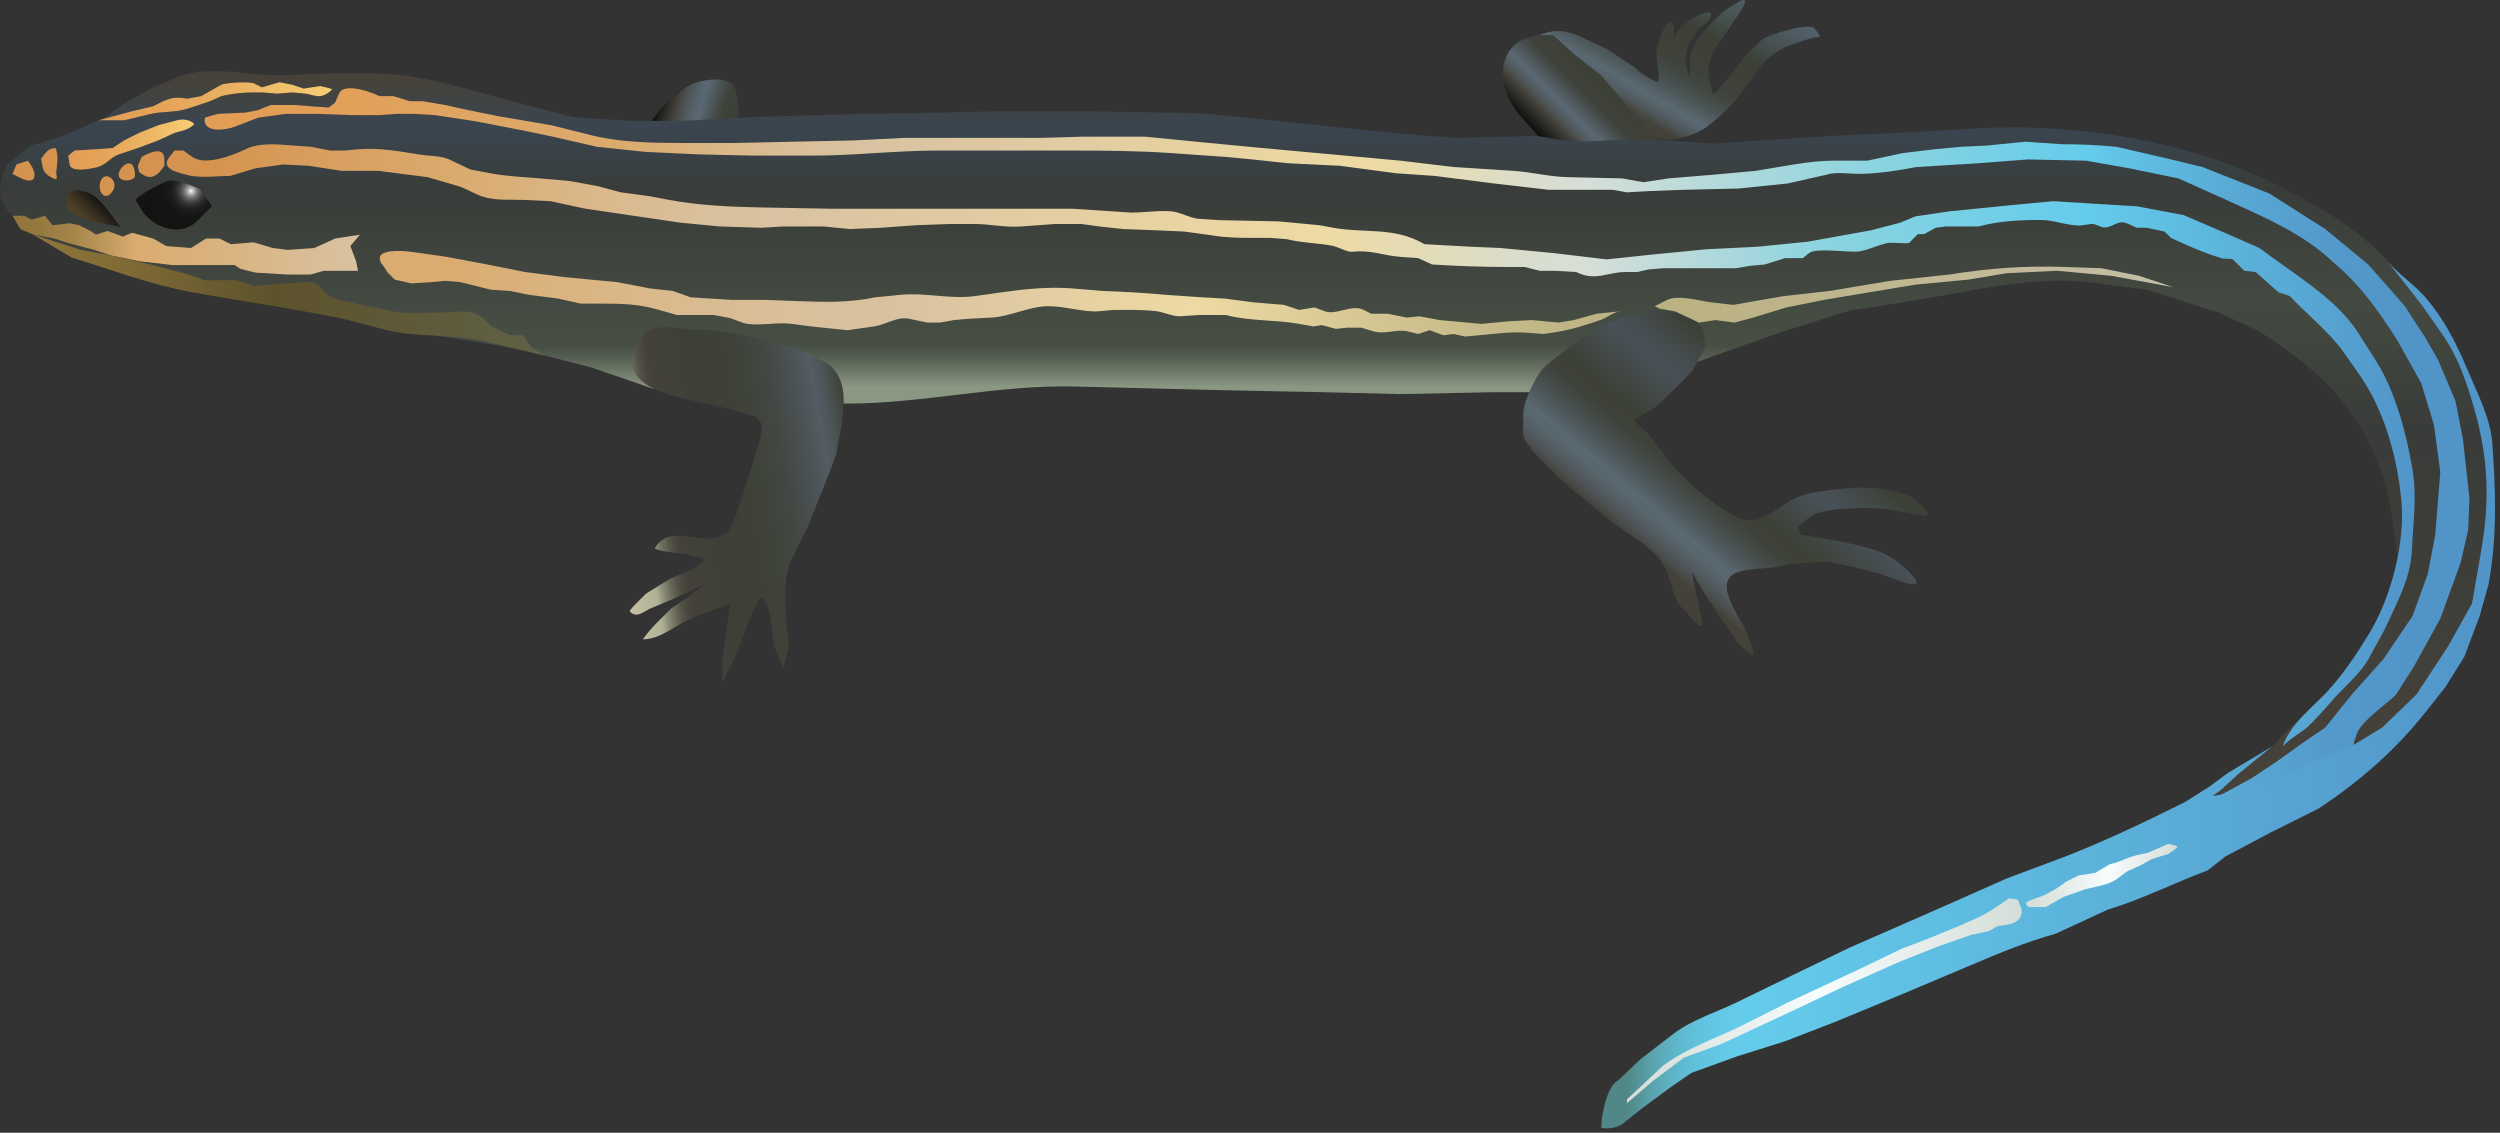 
        <svg xmlns:rdf="http://www.w3.org/1999/02/22-rdf-syntax-ns#" xmlns="http://www.w3.org/2000/svg" xmlns:cc="http://creativecommons.org/ns#" xmlns:xlink="http://www.w3.org/1999/xlink" xmlns:dc="http://purl.org/dc/elements/1.1/" x="0px" y="0px" width="501" height="227" viewBox="0 0 501 227" xml:space="preserve">
            <rect x="0" y="0" width="501" height="227" fill="#333333" stroke="none"/>
            <title>Eumeces fasciatus (American Five-lined Skink)</title>
            <desc xmlns:ian_image_library="https://ian.umces.edu/media-library/">
                <ian_image_library:title>Eumeces fasciatus (American Five-lined Skink)</ian_image_library:title>
                <ian_image_library:descr>Illustration of Eumeces fasciatus (American Five-lined Skink)</ian_image_library:descr>
                <ian_image_library:scene>
                    <ian_image_library:contains>reptile, Eumeces, fasciatus, American, five-lined, skink, Chordata, Vertebrata, Reptilia, Squamata, Autarchoglossa, Scincidae, Eumeces</ian_image_library:contains>
                    <ian_image_library:when>2009-04-01</ian_image_library:when>
                </ian_image_library:scene>
            </desc>
            
 <defs></defs>
 <linearGradient id="ian_symbols_eb42ae65ebd9ad346100cac225a5459d" y2="23.273" gradientUnits="userSpaceOnUse" x2="147.91" y1="18.711" x1="132">
  <stop stop-color="#131312" offset=".034"/>
  <stop stop-color="#43413A" offset=".242"/>
  <stop stop-color="#44423C" offset=".247"/>
  <stop stop-color="#4F5759" offset=".365"/>
  <stop stop-color="#56636B" offset=".467"/>
  <stop stop-color="#596872" offset=".539"/>
  <stop stop-color="#3E423A" offset=".809"/>
  <stop stop-color="#3C4036" offset=".983"/>
 </linearGradient>
 <path d="m147.42 23.833c1.244 0 .304-6.133-.622-6.945-2.131-1.813-7.683-.778-9.644.866-.014 0-4.571 3.8-4.571 3.8l-2.278 3.043 5.578.764 6.073-.514s5.38-1.014 5.46-1.014z" fill="url(#ian_symbols_eb42ae65ebd9ad346100cac225a5459d)"/>
 <linearGradient id="ian_symbols_8a081f087e9cd114051bbbc24834d30e" y2="-6.22" gradientUnits="userSpaceOnUse" x2="343.07" y1="24.027" x1="325.6">
  <stop stop-color="#43413A" offset=".056"/>
  <stop stop-color="#44423C" offset=".059"/>
  <stop stop-color="#4F5759" offset=".115"/>
  <stop stop-color="#56636B" offset=".162"/>
  <stop stop-color="#596872" offset=".197"/>
  <stop stop-color="#4A5454" offset=".296"/>
  <stop stop-color="#414741" offset=".383"/>
  <stop stop-color="#3E423A" offset=".444"/>
  <stop stop-color="#3C4036" offset=".657"/>
  <stop stop-color="#434C49" offset=".754"/>
  <stop stop-color="#4D5A61" offset=".906"/>
  <stop stop-color="#50606A" offset="1"/>
 </linearGradient>
 <path d="m364.17 7.481c-1.318 0-6.059 1.771-6.627 2.069-3.036 1.562-4.416 3.09-6.282 5.903-2.488 3.74-5.788 7.526-9.453 10.116-2.407 1.684-9.001 3.963-11.469.926l-6.6-6.464-4.301-5.315-5.072-3.563-1.143-2.15-2.15-.636h-5.836c4.74-2.042 6.837-3.165 11.786-.886l4.943 2.286s5.66 3.78 5.708 3.8c1.196 1.224 2.975 2.38 4.57 2.874.603-2.042-.926-5.626-.006-7.438 0 0 .764-3.422 2.278-4.564 1.521-1.136.758 4.138.758 4.179-.568-3.151 7.993-7.601 7.614-5.701-.386 1.9-1.914 2.286-1.914 2.286-2.685 3.232-4.24 6.323-2.272 10.265v-3.8c0-3.091 5.505-8.784 7.986-10.265l1.907-1.15s.939-.568 1.136 0c.189.582-1.899 3.429-1.899 3.429l-3.051 4.571-1.143 1.515c-1.887 3.787-1.332 5.342-.371 9.122.155.629 6.112-7.256 6.464-7.607 0 0 3.388-3.381 3.422-3.415.575-.582 10.157-3.875 10.644-1.9-.01-.001 1.7 1.513.36 1.513z" fill="url(#ian_symbols_8a081f087e9cd114051bbbc24834d30e)"/>
 <linearGradient id="ian_symbols_97fddeb97ff12cb4d91f6e83a6423654" y2="59.585" gradientUnits="userSpaceOnUse" x2="469.72" y1="160.74" x1="469.72">
  <stop stop-color="#46423A" offset=".034"/>
  <stop stop-color="#393C39" offset=".736"/>
  <stop stop-color="#434940" offset=".983"/>
 </linearGradient>
 <path d="m485.24 59.584l8.236 13.308 4.179 11.786 1.149 6.851v12.55l-1.149 11.029-2.664 10.65-9.873 15.594-13.565 8.75-30.93 10.637 4.937-4.936 9.765-6.215 3.936-4.05s6.181-5.822 6.451-6.086c6.6-6.208 10.826-14.255 14.45-22.437 1.177-2.631-.264-9.082-.588-11.793-1.19-9.697-4.349-17.494-10.435-25.108-4.354-5.437-10.481-9.853-16.351-13.687l-10.394-4.815 42.82-2.016z" fill="url(#ian_symbols_97fddeb97ff12cb4d91f6e83a6423654)"/>
 <linearGradient id="ian_symbols_174634e6bea16f84d15c7c4d06a0c83b" y2="14.248" gradientUnits="userSpaceOnUse" x2="243.7" y1="80.878" x1="243.7">
  <stop stop-color="#8A9782" offset=".051"/>
  <stop stop-color="#727D6C" offset=".088"/>
  <stop stop-color="#535C4F" offset=".144"/>
  <stop stop-color="#474F44" offset=".174"/>
  <stop stop-color="#393C39" offset=".646"/>
  <stop stop-color="#394042" offset=".711"/>
  <stop stop-color="#3A4550" offset=".832"/>
  <stop stop-color="#46423A" offset=".978"/>
 </linearGradient>
 <path d="m443.29 62.249l-12.93-4.186s-11.367-1.474-11.786-1.515c-11.698-1.346-24.209 1.995-35.759 3.8l-12.165 1.9-13.315 4.179-7.601 2.665-5.328 1.9-5.329 1.9-32.316 5.7h-7.222l-19.016.386-15.594-.386-19.016-.378-15.601-.386s-14.369-.358-14.809-.372c-15.378-.393-30.457 3.421-45.652 3.421h-20.158l-19.008-3.05-12.166-4.179-10.278-2.658c-13.227-3.178-26.725-4.017-39.931-7.229-13.018-3.144-26.23-4.774-39.174-8.365l-18.63-6.086-3.808-2.279s-3.665-3.341-4.125-3.76c-3.624-3.3-2.84-6.356-1.203-10.313l4.963-3.8s3.537-1.068 3.773-1.136c3.814-1.143 7.412-3.002 11.043-4.571l4.186-3.036 5.715-3.05s4.246-1.771 4.551-1.887c6.458-2.698 14.863-.081 21.68-.392l8.365-.372h9.514c9.197 0 20.057 3.699 29.28 6.08l10.266 2.657 11.414.764h10.638l14.464-.764s12.125-.365 12.537-.372c5.897-.189 12.165-.386 17.894-.386l17.479-.378h19.78l21.673.378c17.014 1.542 33.912 3.76 50.96 4.937l16.729-.372 23.58.757 11.415.764 23.193-1.521 16.352-.764s13.173-.75 13.314-.764c21.45-1.224 45.666 3.002 64.546 13.578 6.275 3.496 12.28 7.155 17.23 12.416l9.487 10.137-44.07.388z" fill="url(#ian_symbols_174634e6bea16f84d15c7c4d06a0c83b)"/>
 <radialGradient id="ian_symbols_3b8986709e4d9294e98fef1d461c1db5" gradientUnits="userSpaceOnUse" cy="38.288" cx="38.27" r="8.227">
  <stop stop-color="#fff" offset="0"/>
  <stop stop-color="#D8D8D8" offset=".036"/>
  <stop stop-color="#AFAFAF" offset=".08"/>
  <stop stop-color="#8A8A89" offset=".129"/>
  <stop stop-color="#696969" offset=".183"/>
  <stop stop-color="#4E4E4D" offset=".243"/>
  <stop stop-color="#383837" offset=".31"/>
  <stop stop-color="#272726" offset=".389"/>
  <stop stop-color="#1C1C1B" offset=".486"/>
  <stop stop-color="#151514" offset=".622"/>
  <stop stop-color="#131312" offset="1"/>
 </radialGradient>
 <path d="m27.239 40.184c-.392-.663 5.701-3.854 6.532-3.942 2.226-.25 4.349.919 6.397 1.67l2.285 3.421s-2.961 2.955-3.036 3.036c-3.245 3.239-8.953 1.19-11.029-2.286.001 0-1.135-1.886-1.149-1.899z" fill="url(#ian_symbols_3b8986709e4d9294e98fef1d461c1db5)"/>
 <linearGradient id="ian_symbols_1171803131978c0419aaa9531e44c220" y2="95.282" gradientUnits="userSpaceOnUse" x2="171.93" y1="103.92" x1="122.92">
  <stop stop-color="#C6BEA6" offset="0"/>
  <stop stop-color="#B8B79C" offset=".077"/>
  <stop stop-color="#AFB296" offset=".118"/>
  <stop stop-color="#8E8F7A" offset=".144"/>
  <stop stop-color="#6E6E5E" offset=".175"/>
  <stop stop-color="#56554A" offset=".204"/>
  <stop stop-color="#48463E" offset=".231"/>
  <stop stop-color="#43413A" offset=".253"/>
  <stop stop-color="#3C4036" offset=".466"/>
  <stop stop-color="#3E4239" offset=".603"/>
  <stop stop-color="#434844" offset=".716"/>
  <stop stop-color="#4C5355" offset=".821"/>
  <stop stop-color="#545C64" offset=".888"/>
  <stop stop-color="#4F575B" offset=".921"/>
  <stop stop-color="#434843" offset=".976"/>
  <stop stop-color="#3C4036" offset="1"/>
 </linearGradient>
 <path d="m139.43 66.049c4.341 0 8.581.818 12.929 1.9l7.229 1.9s4.314 1.995 4.882 2.258c7.242 3.341 4.03 12.902 3.104 19.036l-2.658 6.85-3.056 7.601s-2.827 5.667-3.023 6.073c-2.549 5.099-1.149 12.3-.777 17.893l-1.136 4.564-1.9-4.95s-.386-3.8-.386-3.814c-.446-1.954-.393-4.605-2.184-5.619-2.469 3.516-3.449 8.547-5.417 12.483-.007 0-2.279 4.564-2.279 4.564v-4.95s.751-4.903.765-4.937c.284-1.9.521-3.814.75-5.701.055-.521-7.729 2.739-8.364 3.036-3.022 1.38-5.626 3.868-9.089 3.889.778-1.062 1.671-2.185 2.624-3.131l3.043-3.043 3.422-2.279 3.415-2.664-6.465 3.043-4.551 1.9c-1.549.778-2.732 1.988-4.099.582-.236-.25 3.07-3.354 3.334-3.625l4.943-3.036 4.564-1.914 2.272-1.9s-2.557-.642-2.969-.744c-2.333-.575-4.889-.534-7.101-1.339.142-.616.527-.899.954-1.333 3.786-3.793 11.881 2.556 14.45-3.421 2.36-5.491 3.692-11.476 5.7-17.115l.379-3.043-1.143-1.521s-6.086-1.69-6.775-1.887c-7.154-1.981-24.419-3.083-15.662-14.843 1.72-2.216 8.09-.762 10.31-.762z" fill="url(#ian_symbols_1171803131978c0419aaa9531e44c220)"/>
 <linearGradient id="ian_symbols_b74a175fe40634b461afe58e28e891aa" y2="79.903" gradientUnits="userSpaceOnUse" x2="359.63" y1="115.98" x1="329.35">
  <stop stop-color="#43413A" offset=".096"/>
  <stop stop-color="#494B49" offset=".121"/>
  <stop stop-color="#525B60" offset=".171"/>
  <stop stop-color="#57656D" offset=".217"/>
  <stop stop-color="#596872" offset=".258"/>
  <stop stop-color="#505B60" offset=".309"/>
  <stop stop-color="#434944" offset=".398"/>
  <stop stop-color="#3E423A" offset=".449"/>
  <stop stop-color="#3C4036" offset=".517"/>
  <stop stop-color="#454C4D" offset=".676"/>
  <stop stop-color="#495158" offset=".742"/>
  <stop stop-color="#464D4F" offset=".824"/>
  <stop stop-color="#3C4037" offset=".957"/>
  <stop stop-color="#3C4036" offset=".961"/>
 </linearGradient>
 <path d="m327.31 63.013s3.212-.649 3.732-.757c2.171-.433 9.94 1.008 10.333 4.172l.371 3.05-2.664 4.937-6.836 6.85-4.937 3.036 3.036 2.664s3.8 4.937 3.8 4.943c3.551 4.612 8.067 8.358 13.302 11.401 5.268 3.07 8.953-2.313 13.349-3.916 2.278-.832 5.349-1.075 7.776-1.4 4.172-.568 10.157-.352 13.869 1.332 1.313.588 3.909 2.982 3.854 3.679-.054.69-2.347.108-3.219-.061-7.668-1.535-8.872-1.217-13.937-.954-2.056.102-3.808.568-5.336.954-.304.074-3.489 2.38-3.428 2.65l.392 1.528 2.272.372s4.132.73 4.308.764c3.002.527 5.991 1.156 8.886 2.144 4.084 1.373 8.676 6.039 7.735 6.607-.96.568-6.729-1.867-6.856-1.9-3.909-1.095-6.729-1.778-10.772-2.536l-5.065.25s-3.319.297-3.543.385c-2.725 1.082-8.987.291-10.921 2.306-2.807 2.915 2.888 9.292 3.692 12.523 0 0 1.325 2.854.757 3.037-.567.196-3.05-2.272-3.05-2.272l-3.036-4.564-2.664-3.8-3.429-5.714c.46 3.631 2.476 10.299 1.9 10.664-.568.372-2.272-2.036-3.408-3.05-2.576-2.292-2.448-5.856-3.956-8.669-2.299-4.328-7.776-6.613-11.266-9.589-3.563-3.063-7.432-5.815-10.772-9.136-1.312-1.318-6.336-5.903-6.336-7.979v-3.8c0-2.84 2.712-8.554 4.937-10.271 5.49-4.181 10.17-8.495 17.15-9.881z" fill="url(#ian_symbols_b74a175fe40634b461afe58e28e891aa)"/>
 <linearGradient id="ian_symbols_078d7de8bd1d5514c585c2f85d3917b6" y2="15.519" gradientUnits="userSpaceOnUse" x2="321.27" y1="27.887" x1="308.9">
  <stop stop-color="#131312" offset=".034"/>
  <stop stop-color="#43413A" offset=".242"/>
  <stop stop-color="#44423C" offset=".245"/>
  <stop stop-color="#4F5759" offset=".333"/>
  <stop stop-color="#56636B" offset=".407"/>
  <stop stop-color="#596872" offset=".461"/>
  <stop stop-color="#3E423A" offset=".714"/>
  <stop stop-color="#3C4036" offset=".983"/>
 </linearGradient>
 <path d="m308.28 27.261s-3.016-3.361-3.388-3.767c-6.641-7.391-4.342-17.595 6.438-16.392l4.179 3.8 5.336 4.186 4.564 5.329 4.937 6.079 2.278 1.9-7.979-.379-6.863.379-5.315-.379-4.2-.756z" fill="url(#ian_symbols_078d7de8bd1d5514c585c2f85d3917b6)"/>
 <linearGradient id="ian_symbols_8f400b01329994f4a1325952ace14598" y2="40.719" gradientUnits="userSpaceOnUse" x2="20.456" y1="44.71" x1="16.465">
  <stop stop-color="#4F4229" offset="0"/>
  <stop stop-color="#493D27" offset=".233"/>
  <stop stop-color="#372F20" offset=".553"/>
  <stop stop-color="#1A1815" offset=".923"/>
  <stop stop-color="#131312" offset="1"/>
 </linearGradient>
 <path d="m24.203 45.512c-1.596-1.846-3.036-4.247-4.842-5.863-1.623-1.454-5.795-2.665-6.079.547-.372 4.194 8.581 4.633 10.921 5.316z" fill="url(#ian_symbols_8f400b01329994f4a1325952ace14598)"/>
 <linearGradient id="ian_symbols_e0f13f1ae6c502d4ed045b6a44db474e" y2="49.123" gradientUnits="userSpaceOnUse" x2="72.127" y1="49.123" x1="2.523">
  <stop stop-color="#90753A" offset="0"/>
  <stop stop-color="#95793E" offset=".074"/>
  <stop stop-color="#A58449" offset=".165"/>
  <stop stop-color="#BE975B" offset=".266"/>
  <stop stop-color="#DAAC70" offset=".354"/>
  <stop stop-color="#DAB380" offset=".608"/>
  <stop stop-color="#D9C2A1" offset="1"/>
 </linearGradient>
 <polygon points="2.523 43.233 4.81 43.233 6.337 43.998 9.002 43.233 10.51 45.133 13.938 44.748 15.839 45.133 18.117 46.276 19.253 47.034 21.539 46.276 24.575 47.413 26.476 46.648 30.668 47.798 33.332 49.313 38.269 49.698 41.318 47.798 43.97 47.798 46.262 48.934 50.833 48.562 54.633 49.698 57.669 50.077 62.998 49.698 67.171 47.798 72.127 47.034 70.214 49.313 71.363 52.362 71.735 54.262 68.313 54.262 64.898 54.262 62.234 55.013 57.669 55.013 51.198 54.634 48.169 53.877 47.019 53.113 43.97 53.113 39.418 53.113 34.468 53.113 28.004 52.362 22.303 51.213 18.875 50.077 13.174 48.562 10.902 47.798 6.702 47.034 4.038 45.897" fill="url(#ian_symbols_e0f13f1ae6c502d4ed045b6a44db474e)"/>
 <linearGradient id="ian_symbols_8ececcbbfdc8861435f4c7f134774196" y2="59.206" gradientUnits="userSpaceOnUse" x2="109.39" y1="59.206" x1="6.702">
  <stop stop-color="#90753A" offset="0"/>
  <stop stop-color="#826C36" offset=".159"/>
  <stop stop-color="#5E532C" offset=".458"/>
  <stop stop-color="#5D522C" offset=".466"/>
  <stop stop-color="#5F5B3C" offset=".802"/>
  <stop stop-color="#606248" offset="1"/>
 </linearGradient>
 <path d="m109.39 71.377l-6.086-1.528s-6.289-1.474-6.465-1.522c-6.451-1.515-13.402-.622-19.779-2.279l-8.75-2.286s-6.039-1.122-6.079-1.136c-8.095-1.515-16.257-2.678-24.338-4.179-7.81-1.454-15.823-4.47-23.587-6.85l-7.607-4.564 9.515 3.043 6.086 1.136 8.365 1.9c3.476 1.048 6.944 1.616 10.265 3.05h6.465l3.436 1.136 4.937-.386s5.099-.358 5.314-.365c3.463-.257 2.82 1.616 5.2 2.968 1.299.73 3.246.852 4.687 1.21 0 0 6.789 1.508 6.856 1.521 3.456.764 6.445.379 9.887.379 5.362 0 7.195-1.278 10.65 2.657l3.801 1.907h2.664l1.515 2.286 3.05 1.902z" fill="url(#ian_symbols_8ececcbbfdc8861435f4c7f134774196)"/>
 <path d="m6.905 34.889c.129 1.177-.669 1.833-2.867.744 0-.013-1.515-.764-1.515-.764l.751-1.907s2.299-.764 2.299-.75c.764.871 1.244 1.886 1.332 2.677z" fill="#D6934F"/>
 <path d="m11.274 35.937c.257-.582-.055-.906 0-1.434.176-1.691.479-3.185-.089-4.815-1.596-.034-1.968.906-2.948 2.13 0 0 .372 1.9.372 1.914.238 1.137 1.765 2.016 2.665 2.205z" fill="#D6934F"/>
 <path d="m20.085 36.525c-.521 1.9.953 4.03 2.481 1.792 1.461-2.15-1.704-4.436-2.468-1.833.001.007.001.021-.013.041z" fill="#D6934F"/>
 <path d="m25.056 36.14c-3.733-.453 2.001-6.803 1.987-.893 0 .582-1.027 1.007-1.987.893z" fill="#D6934F"/>
 <path d="m31.696 34.733c.466-.426.886-.98 1.244-1.515v-1.271c0-2.867-3.232-1.245-4.552-.5l-.757 1.771.243 1.265s.765.5.765.514c1.245.818 2.225.466 3.057-.264z" fill="#D6934F"/>
 <linearGradient id="ian_symbols_c2e598dc4af35124d9f2fddd82155af4" y2="89.38" gradientUnits="userSpaceOnUse" x2="483.9" y1="89.38" x1="33.422">
  <stop stop-color="#D6934F" offset=".017"/>
  <stop stop-color="#DAAC70" offset=".135"/>
  <stop stop-color="#DAB788" offset=".184"/>
  <stop stop-color="#D9BF9A" offset=".234"/>
  <stop stop-color="#D9C2A1" offset=".27"/>
  <stop stop-color="#EEDAA3" offset=".517"/>
  <stop stop-color="#ECDAA6" offset=".523"/>
  <stop stop-color="#DBDDCA" offset=".596"/>
  <stop stop-color="#D5DED8" offset=".635"/>
  <stop stop-color="#8CD4DF" offset=".736"/>
  <stop stop-color="#64CCEB" offset=".854"/>
  <stop stop-color="#5194C8" offset="1"/>
 </linearGradient>
 <path d="m35.253 34.416c-1.373-.514-2.563-1.386-1.285-2.969l1.001-1.278h1.785s1.778 1.265 1.778 1.278c2.57 1.833 8.169-.298 10.65-1.528 2.848-1.42 6.641-.974 9.623-.757l3.557.257 3.801.75h2.786l2.786-.25c4.151-.372 8.29.392 12.361 1.062 1.737.271 4.327.223 5.903.967l4.301 2.035s3.922.73 4.063.75c3.212.616 6.729.744 9.88 1.015l5.836.514 5.579 1.015 4.814 1.271 5.586.751s3.976.744 4.05.764c6.079 1.136 12.821 1.413 19.016 1.521l13.943.25h47.918l11.665.764c2.631 0 5.274-.439 7.919-.264 2.021.142 3.908 1.413 5.768 1.528l4.051.257 11.922.25 8.108.764 2.792.514c6.492 1.163 12.173-.264 18.252 3.287l9.386.514 5.829.25 10.65 1.015 10.644 1.265 9.637-1.015 10.4-1.014 10.136-.5 10.13-1.014 12.693-2.286 5.822-1.521 3.05-1.265 6.836-1.015 12.68-1.264 8.114-.771 8.115.507 8.614.514 9.394 1.765 8.872 3.814 6.329 2.786c6.275 4.815 15.404 10.049 19.772 16.98 0 0 3.551 5.572 3.557 5.586 3.889 6.126 6.161 14.688 7.352 21.882.898 5.41.121 10.441-.108 15.871-.23 5.572-2.631 9.927-4.89 14.877-1.075 2.346-2.414 4.47-3.598 6.762-1.771 3.381-5.342 6.167-7.816 9.075-1.488 1.725-3.017 3.408-4.652 4.977-.94.886-4.7 3.05-5.045 4.132 1.48-4.666 5.687-7.702 8.987-11.226 3.178-3.408 5.998-7.648 8.419-11.638 4.436-7.283 7.316-18.386 6.444-26.9-.765-7.547-2.698-15.134-6.356-21.734l-1.528-2.529s-3.537-5.071-3.551-5.071c-2.874-4.119-7.397-7.668-10.9-11.415l-2.286-.765-4.564-4.05-2.278-.25s-1.968-1.974-2.252-2.251c-.25-.25-1.684-.095-2.13-.216-2.36-.656-5.274-1.846-7.533-2.86l-2.786-1.271-1.278-1.265-3.536-.75-2.036-.014c-.784-.297-1.968-1.035-2.806-1.082-1.244-.067-2.306 1.008-3.591 1.028-.865.021-1.88-.818-2.726-.696 0 0-1.758.25-1.778.25-2.245.325-5.545-1.014-7.945-1.041-4.22-.054-8.75.169-12.849 1.292h-6.586l-2.022.264-2.292 1.265h-1.265l-1.771 1.771c-.176.163-3.699-.102-4.146-.014-2.015.372-3.827 1.4-5.85 1.704-2.042.304-8.595-.818-10.035.338l-1.265 1.014h-3.55l-4.051 1.271-2.799.25-3.036.5h-14.458l-3.036.25-2.286.514h-2.278c-3.713 0-6.032 1.934-9.9 0l-4.301-.25h-3.036l-3.05-.764h-3.286c-5.024 0-10.211-.176-15.222-.5l-2.786-1.271s-3.51-.25-3.55-.257c-3.537-.257-5.917-1.447-9.637-1.008-1.015.108-2.867-.994-3.949-1.204-3.083-.588-6.153-.568-9.23-1.339l-3.3-.257h-3.8c-2.482 0-5.228-.041-7.865-.5l-5.578-.764-5.572-.25-6.594-.25-4.821-.514-3.55-.5h-5.315s-6.729.5-6.85.5c-3.165.237-6.289-.5-9.38-.5h-4.814l-6.844.25-7.093.514-6.093.25-5.322-.514h-8.114l-4.314.264-8.358-.264-7.864-.757-10.394-1.528-8.629-1.265-7.087-1.521s-5.288-.25-5.321-.25c-2.807-.129-5.525.196-8.236-.663-1.678-.547-3.327-1.65-4.957-2.123l-6.079-1.778-9.887-1.265h-7.364l-6.586-1.015-5.065-.257-5.585.757-5.065 1.528c-2.678 0-6.269.555-8.865-.264-.480-.119-1.264-.296-1.988-.572z" fill="url(#ian_symbols_c2e598dc4af35124d9f2fddd82155af4)"/>
 <linearGradient id="ian_symbols_329fc1282c88e3b4b533ffc9341b76ef" y2="89.592" gradientUnits="userSpaceOnUse" x2="494.88" y1="89.592" x1="41.025">
  <stop stop-color="#E39E56" offset=".045"/>
  <stop stop-color="#DAAC70" offset=".191"/>
  <stop stop-color="#DAB788" offset=".228"/>
  <stop stop-color="#D9BF9A" offset=".265"/>
  <stop stop-color="#D9C2A1" offset=".292"/>
  <stop stop-color="#EEDAA3" offset=".517"/>
  <stop stop-color="#ECDAA6" offset=".522"/>
  <stop stop-color="#DBDDCA" offset=".581"/>
  <stop stop-color="#D5DED8" offset=".612"/>
  <stop stop-color="#8CD4DF" offset=".736"/>
  <stop stop-color="#64CCEB" offset=".832"/>
  <stop stop-color="#60C0E4" offset=".85"/>
  <stop stop-color="#58A8D4" offset=".898"/>
  <stop stop-color="#5399CB" offset=".941"/>
  <stop stop-color="#5194C8" offset=".978"/>
 </linearGradient>
 <path d="m75.799 23.068h-5.328l-7.101-.25h-6.086l-5.579.765s-4.511 1.758-4.564 1.778c-1.839.71-6.62 1.447-6.072-1.778l2.529-.765 5.571-.25 2.536-.5 2.543-1.021h4.814l3.3.257 3.537.25 1.271-1.021s.764-1.745.764-1.765c1.027-2.394 6.708-.196 8.114.5h2.786l3.293 1.014h2.536l4.564.764 4.571 1.021 6.33 1.265 10.4 1.772s7.992 1.995 8.114 2.028c5.559 1.386 12.044 1.521 17.744 1.521h10.9l11.665-.257 11.915-.25 10.387-.514h27.393l8.615-.25h12.158l12.943 1.271c12.754 1.251 25.521 2.347 38.281 3.543l10.65 1.271s11.739.75 11.915.764c3.624.229 7.316 1.19 10.9 1.265l10.9.25 4.314.764 5.065-.764 9.122-.75 8.371-.764c5.112-.798 10.55-2.036 15.716-2.036h6.6l7.101-1.515 6.336-.764 5.329-.5 5.314-.257 7.607-.764 7.344.507c3.672 0 7.276.162 10.915.514l9.886 2.279 7.357 1.772 13.437 5.329 11.151 7.1 8.615 7.101 7.363 8.365 2.272 3.55 1.528 2.279 2.786 4.821 3.55 8.365 1.515 7.851 1.271 11.665-.257 6.336-1.528 6.593-4.051 11.151-5.321 9.643-3.544 5.572c-1.913 1.914-7.039 5.383-7.864 7.865l-.514 1.521-.244 1.528-4.828 2.272-12.165 6.079-10.137 2.801-5.328.25 6.6-2.536 5.565-3.043 5.328-3.55 4.572-3.293 4.814-3.293 5.314-6.6 6.337-7.1 5.835-8.615 3.043-8.365 1.522-7.864 1.014-12.672-1.265-9.379-2.535-8.365-4.815-8.629c-3.848-6.032-7.404-11.11-12.936-15.715-5.741-5.559-13.646-8.926-20.78-12.172l-10.15-4.564-9.88-2.029-8.621-1.521-11.665-.25-9.894.764-12.429.757c-3.732.696-7.303 1.285-11.117 1.366-1.988.054-4.983-.473-6.87.163l-7.864 1.771-9.887 1.014-10.895.25-6.85.25-4.558.264-2.793-.514h-12.93l-10.9-1.265-11.915-1.521-7.614-.514-11.401-1.515-10.4-.507-7.1-.764-5.329-.5s-10.569-.744-10.887-.764c-6.675-.467-13.362-.514-20.03-.514h-19.529-7.351c-8.276 0-16.581 1.015-24.837 1.015h-12.18l-10.907-.25-10.637-.5-9.636-1.014-8.879-2.035-6.086-1.265-9.129-1.772-8.331-1.276-4.301-.25h-3.551l-3.549.250z" fill="url(#ian_symbols_329fc1282c88e3b4b533ffc9341b76ef)"/>
 <linearGradient id="ian_symbols_dedb336cbde38e14e5656bfe270bf694" y2="138.93" gradientUnits="userSpaceOnUse" x2="500" y1="138.93" x1="320.9">
  <stop stop-color="#518786" offset=".028"/>
  <stop stop-color="#528B8C" offset=".032"/>
  <stop stop-color="#59A3AE" offset=".057"/>
  <stop stop-color="#5EB5C9" offset=".082"/>
  <stop stop-color="#61C2DC" offset=".108"/>
  <stop stop-color="#63C9E7" offset=".135"/>
  <stop stop-color="#64CCEB" offset=".163"/>
  <stop stop-color="#5194C8" offset="1"/>
 </linearGradient>
 <path d="m477.91 51.727c2.326 2.948 5.707 5.072 8.175 7.898 3.692 4.24 6.229 9.318 8.393 14.471 1.899 4.51 4.604 9.69 4.97 14.633.696 9.568 1.015 18.927-.757 28.408l-1.779 6.336-3.049 8.115-3.801 6.086s-3.713 4.707-3.801 4.815c-6.2 7.851-13.287 14.011-21.551 19.516l-9.643 4.814-9.116 4.828-3.55 2.787c-6.694 2.48-13.193 5.809-20.029 7.863l-10.4 4.809c-6.005 1.689-11.205 3.834-16.906 6.268-9.129 3.889-18.285 7.723-27.461 11.477l-9.88 3.814-9.636 3.035-9.129 3.301-4.051 2.793-5.836 4.307s-3.753 3.002-3.801 3.029c-1.068.865-3.022 1.203-4.368.879-.088-2.23 1.096-8.357 3.354-9.48l4.564-4.328s6.586-5.057 6.586-5.064c3.537-2.719 8.825-4.402 12.814-6.355 7.459-3.658 14.951-7.264 22.431-10.881l16.223-7.101 15.465-6.843 10.894-4.059c8.413-3.252 16.541-7.127 24.602-11.157l4.828-3.036 3.801-2.799 8.865-5.315-6.851 5.579-3.286 3.036-1.778 1.266 5.321-.501 5.329-1.778 5.328-2.536 5.315-2.536 6.85-2.779 5.836-3.55 6.837-6.6 6.336-9.629 4.821-8.622s1.772-10.137 1.772-10.144c1.792-10.211 1.575-18.718-1.265-28.651-1.508-5.281-3.158-10.387-6.336-14.951l-4.064-5.829c.04-.016-7.28-9.301-7.55-9.652z" fill="url(#ian_symbols_dedb336cbde38e14e5656bfe270bf694)"/>
 <linearGradient id="ian_symbols_34a8bb4f2e0bc114890cfaeed35734e0" y2="200.55" gradientUnits="userSpaceOnUse" x2="405.14" y1="200.55" x1="326.04">
  <stop stop-color="#D5DED8" offset=".017"/>
  <stop stop-color="#F7FCFD" offset=".489"/>
  <stop stop-color="#D5DED8" offset=".994"/>
 </linearGradient>
 <path d="m326.04 221.08l5.321-4.551 6.086-4.578 7.602-2.785s6.965-3.232 7.1-3.301c5.762-2.67 11.51-5.383 17.244-8.113l11.401-5.066 7.614-3.035 6.586-2.287 3.544-.764 1.771-1.014c2.144-.264 5.024-.434 4.828-3.287l-.765-2.028-1.771-.257s-2.509 1.758-2.529 1.771c-2.447 1.705-6.336 3.341-9.393 4.564l-4.308 1.771-5.328 2.029-7.337 3.551-8.129 3.799-7.1 3.301-5.065 2.535-5.571 2.793s-4.409 1.947-4.564 2.021c-3.537 1.576-6.749 3.051-9.894 5.33l-7.344 6.85" fill="url(#ian_symbols_34a8bb4f2e0bc114890cfaeed35734e0)"/>
 <linearGradient id="ian_symbols_eec09fe6943ab904558422bd04df08ef" y2="175.44" gradientUnits="userSpaceOnUse" x2="436.4" y1="175.44" x1="405.96">
  <stop stop-color="#D5DED8" offset=".017"/>
  <stop stop-color="#F7FCFD" offset=".545"/>
  <stop stop-color="#D5DED8" offset=".989"/>
 </linearGradient>
 <path d="m406.65 181.78h3.293l3.557-2.028 4.309-1.521c1.94-.521 3.915-.73 5.721-1.649 1.102-.555 2.13-1.691 3.157-2.15l2.279-1.016 2.272-1.264 3.3-1.021c.689-.453 1.346-.852 1.866-1.439-.582-.339-1.19-.434-1.866-.589l-4.044 1.778s-2.137.473-2.279.5c-1.832.406-3.374 1.414-5.342 1.785l-3.036 1.766-3.3.514-2.529 1.271-1.771 1.264-2.293 1.266c-1.048.581-2.799.852-3.976 1.684.05.46.32.60.68.86z" fill="url(#ian_symbols_eec09fe6943ab904558422bd04df08ef)"/>
 <linearGradient id="ian_symbols_ca9da5419ef2e9a475384a9e5ba49bd8" y2="28.974" gradientUnits="userSpaceOnUse" x2="38.938" y1="28.974" x1="13.688">
  <stop stop-color="#E39E56" offset="0"/>
  <stop stop-color="#E5A359" offset=".266"/>
  <stop stop-color="#EBB363" offset=".597"/>
  <stop stop-color="#F6CC73" offset=".961"/>
  <stop stop-color="#F7CF75" offset="1"/>
 </linearGradient>
 <path d="m36.761 26.138c.812-.264 1.575-.608 2.178-1.264-.711-.906-2.374-1.075-3.456-.778l-3.8 1.008-3.808 1.528-3.036 1.515-2.285 1.521-3.551.25-4.051.25-1.264 1.015s.202 1.474.25 1.738c.236 1.758 4.375.866 5.383.622 1.954-.446 2.84-2.056 4.503-2.61.007 0 3.808-1.264 3.808-1.264l4.051-1.521 3.286-1.515c.594-.177 1.204-.305 1.792-.495z" fill="url(#ian_symbols_ca9da5419ef2e9a475384a9e5ba49bd8)"/>
 <linearGradient id="ian_symbols_6e9b0c442e25fbb41d1d28014e6efe4e" y2="20.289" gradientUnits="userSpaceOnUse" x2="66.555" y1="20.289" x1="19.768">
  <stop stop-color="#E39E56" offset="0"/>
  <stop stop-color="#E5A359" offset=".266"/>
  <stop stop-color="#EBB363" offset=".597"/>
  <stop stop-color="#F6CC73" offset=".961"/>
  <stop stop-color="#F7CF75" offset="1"/>
 </linearGradient>
 <path d="m19.768 24.096l6.6-1.778 4.301-1.015c2.698-1.359 3.908-2.123 6.837-1.521l2.799-.514s3.896-2.198 4.051-2.279c.771-.426 5.755-.683 6.594-.257l1.521.771 3.55-1.021 2.543.507 2.271.764s3.3-.507 3.32-.507c.818.169 1.616.332 2.4.636-.479.622-1.568 1.332-2.509 1.386-.818.047-1.88-.352-2.711-.5l-2.772-.25-3.05.25-2.779-.25h-2.036c-1.798 0-4.51.23-6.343.751l-2.285 1.014s-2.009.683-2.245.757c-1.847.609-3.192 1.116-5.092 1.278l-3.05.25c-2.313.325-4.552 1.103-6.844 1.528h-5.071z" fill="url(#ian_symbols_6e9b0c442e25fbb41d1d28014e6efe4e)"/>
 <linearGradient id="ian_symbols_98110d5f0e0caf74d18293caef7332f2" y2="58.865" gradientUnits="userSpaceOnUse" x2="324.76" y1="58.865" x1="76.102">
  <stop stop-color="#DAAC70" offset=".056"/>
  <stop stop-color="#DAB788" offset=".191"/>
  <stop stop-color="#D9BF9A" offset=".328"/>
  <stop stop-color="#D9C2A1" offset=".427"/>
  <stop stop-color="#EEDAA3" offset=".657"/>
  <stop stop-color="#DCCC98" offset=".75"/>
  <stop stop-color="#C4B989" offset=".905"/>
  <stop stop-color="#BBB284" offset="1"/>
 </linearGradient>
 <path d="m76.563 52.998c-2.34-3.496 4.936-2.658 5.829-2.536l7.1 1.008 8.108 1.528 7.607 1.515 7.857 1.014 10.644 1.021 6.601 1.264 4.551.5 3.563 1.271 8.102.507h6.6s6.417.23 6.823.257c5.693.203 9.961.338 15.479-.764 0 0 4.869-.487 5.064-.507 4.937-.487 10.049.954 14.965.25 0 0 4.984-.71 5.309-.751 4.585-.656 9.575-1.156 14.221-.764l6.08.5c4.165.156 8.29.372 12.422.764l7.364.507 4.551.25 5.843.764 6.072.5 3.05 1.014 3.043-.5s1.9.71 2.021.751c2.414.906 5.396-1.481 7.865-.25l1.515.764h3.3l3.8.764 2.536-.257 4.064.764 2.786.25 5.578.514 5.329-.514 4.808-.25 5.329.5 3.036-.5 4.564-1.271s4.74-.5 4.814-.5c-1.386.142-2.705 1.312-4.03 1.758-3.429 1.17-6.153 2.042-9.649 2.542l-1.785.257s-3.091-.23-3.287-.257c-3.069-.23-6.552.23-9.629.514l-2.8.25-2.278-.507-2.036.257-2.786-1.015-2.278.758s-2.002-.507-2.022-.507c-2.184-.548-4.74.636-6.856 0l-2.536-.764h-2.786l-2.278.25-2.786-.75-1.778.25-2.786-.5c-4.754-.866-10.063-.514-14.715-1.785h-5.315s-3.746.257-3.8.257c-1.366.095-3.401-.852-4.855-1.021-2.84-.325-5.721-.25-8.595-.25l-2.786.264c-2.982.264-6.863-1.014-10.123-1.014-3.908-.014-7.709 2.083-11.421 2.279l-4.822.257-2.779.25-2.799.5h-2.536s-3.469-.744-3.543-.751c-2.536-.547-4.707 1.177-7.094 1.515l-5.329.764-7.357-.764s-3.638-.48-3.793-.5c-2.969-.406-6.039.413-8.98-.021-1.339-.203-2.61-1.007-3.949-1.251l-2.786-.514h-7.364s-3.489-1.001-3.55-1.015c-3.942-1.123-6.891-1.264-11.145-1.264h-4.571l-4.564-1.015-5.829-.757-3.8-.764-3.801-.25-6.1-1.515-3.036-.264-2.793.264-4.043.25-3.308-.764-1.515-1.521c.066.002-.934-1.493-.941-1.513z" fill="url(#ian_symbols_98110d5f0e0caf74d18293caef7332f2)"/>
 <linearGradient id="ian_symbols_3a864b2081e428546103381faa03323a" y2="59.039" gradientUnits="userSpaceOnUse" x2="435.56" y1="59.039" x1="331.61">
  <stop stop-color="#BBB284" offset=".118"/>
  <stop stop-color="#C6BEA6" offset="1"/>
 </linearGradient>
 <path d="m340.47 64.649l-4.815-2.272-3.036-.514-1.014-.5s2.509-1.258 2.535-1.278c2.171-1.062 6.553.237 8.865.514.014 0 4.314.5 4.314.5l10.15-1.771 9.129-1.015 12.165-2.029s11.908-1.271 11.915-1.271c7.898-1.278 15.06-1.785 23.066-1.515l7.351.25 7.607 1.528 6.856 2.286-12.429-2.286-10.9-1.015-10.15.5-7.601 1.271-10.644 1.014-9.136 1.515-9.13 1.528-7.601 1.521-6.6 2.029-3.8 1.008-3.801-.5-3.31.502z" fill="url(#ian_symbols_3a864b2081e428546103381faa03323a)"/>
</svg>
